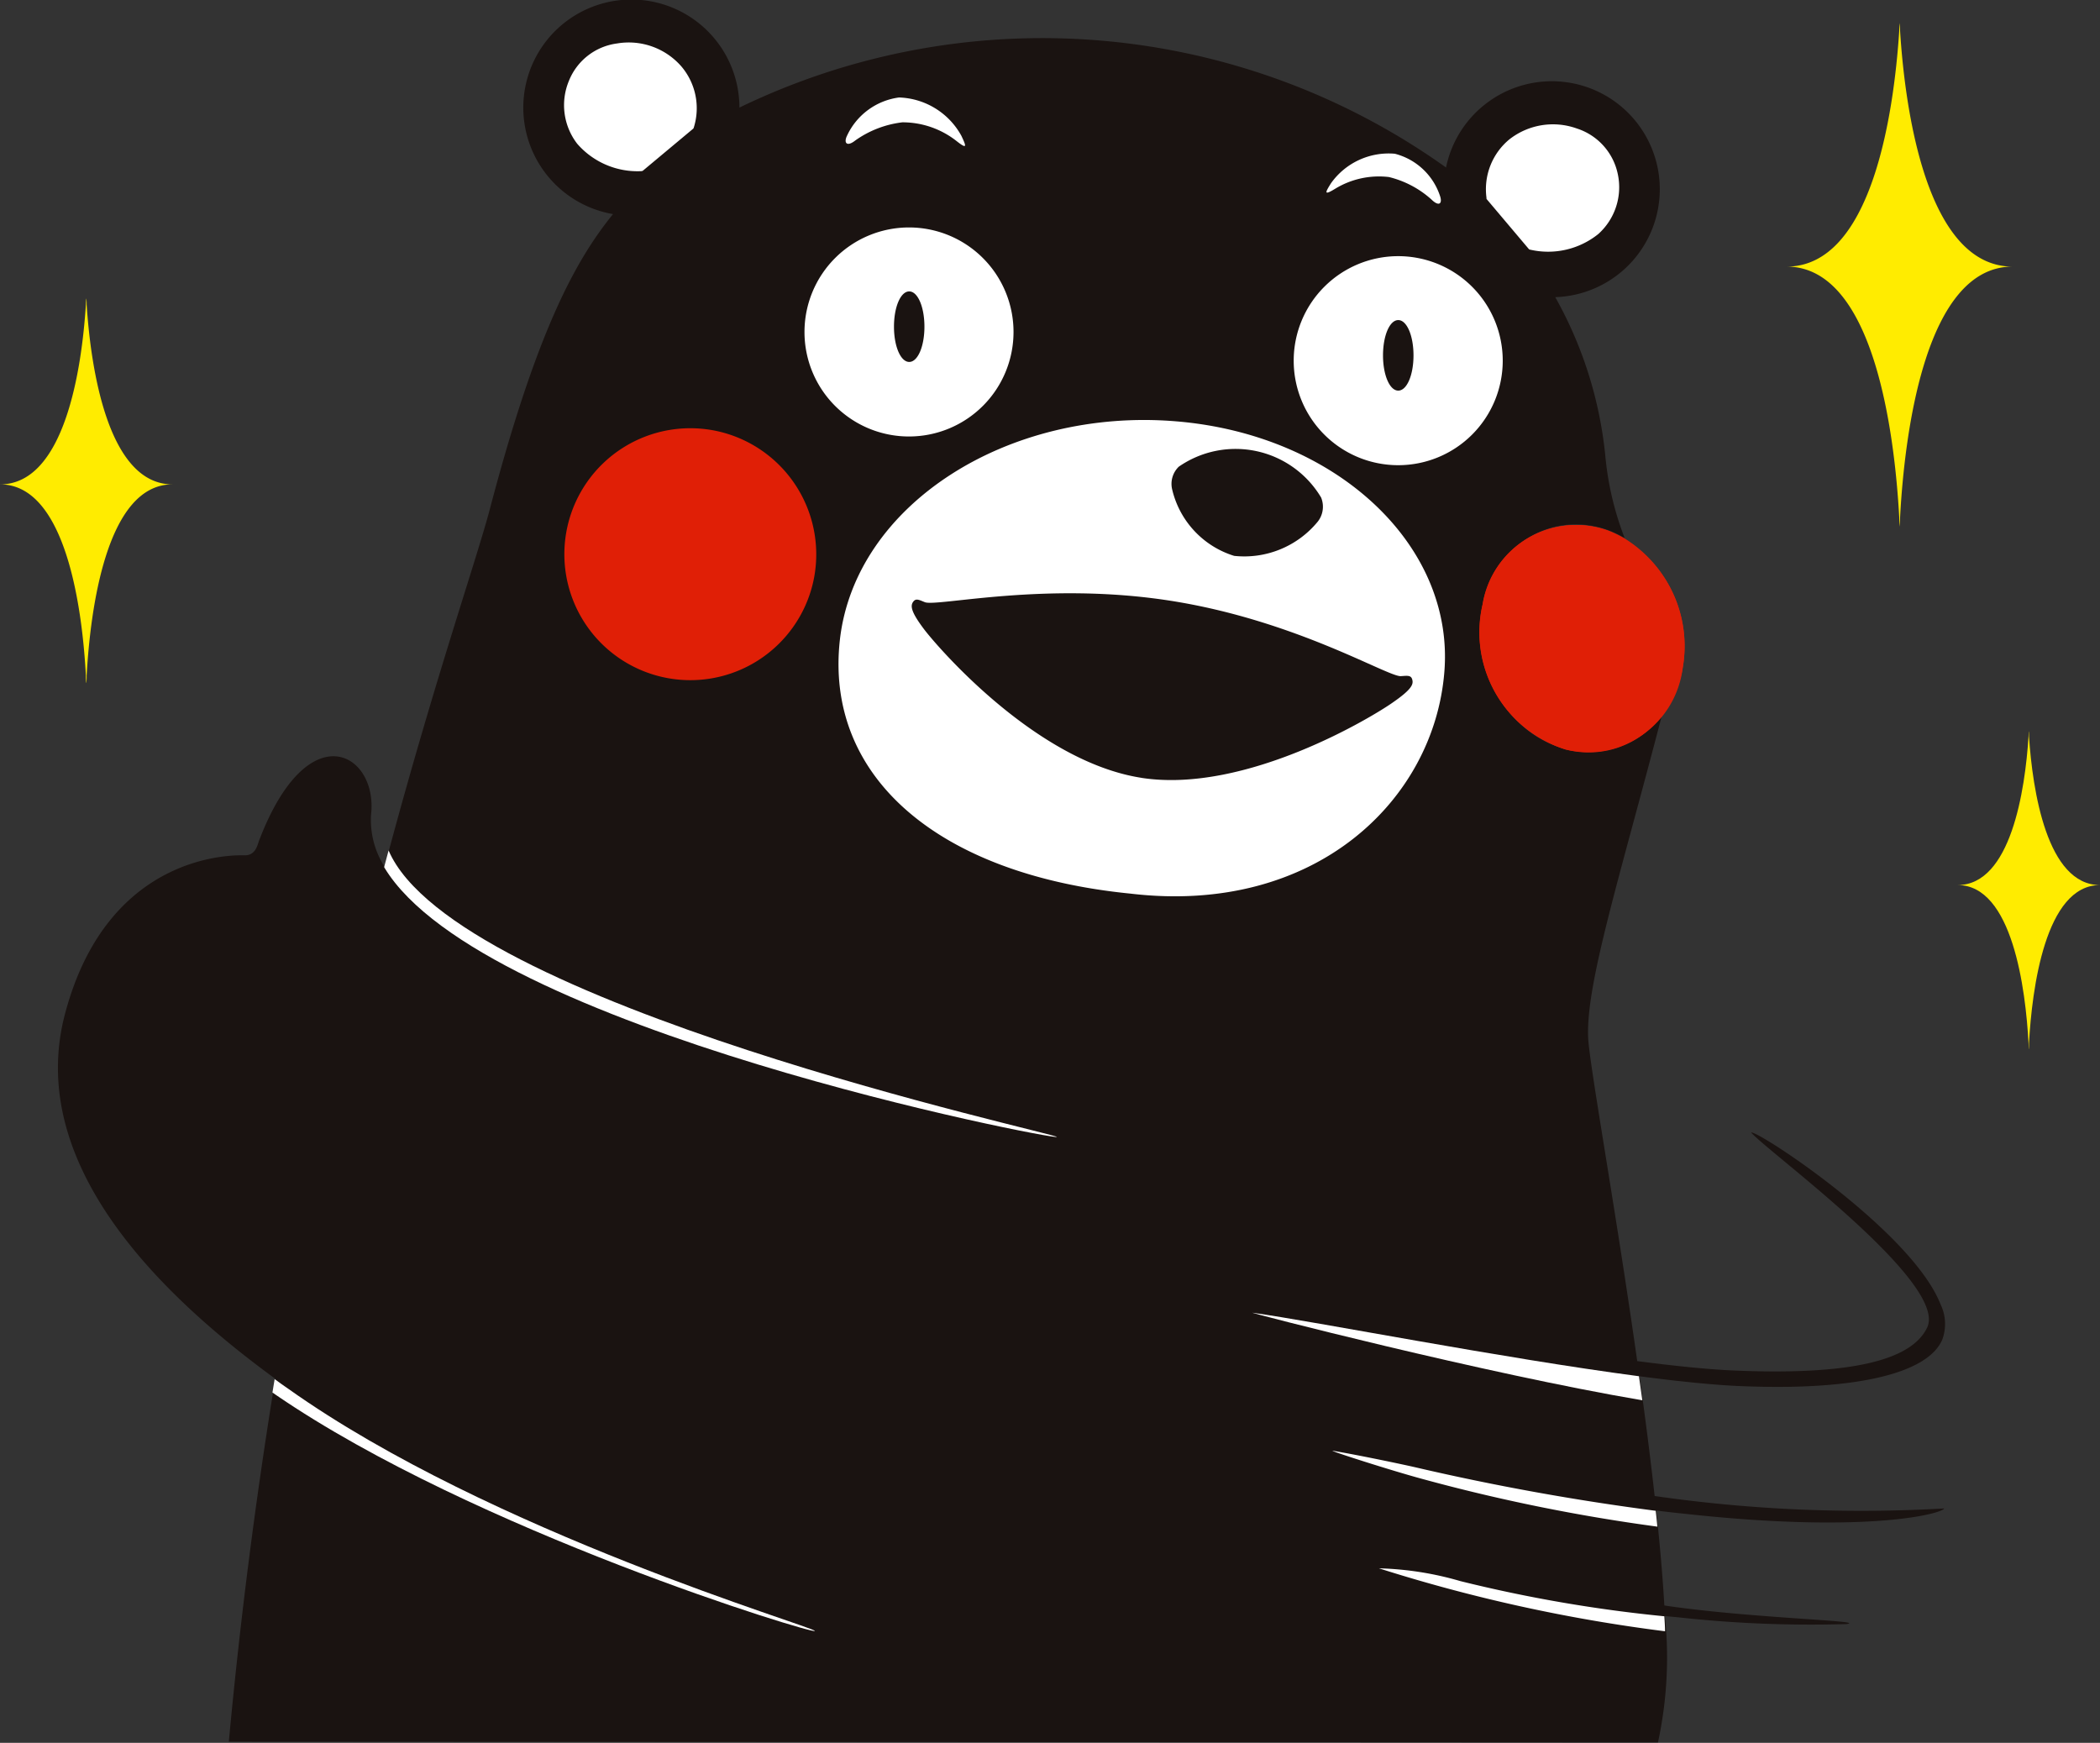 <svg xmlns="http://www.w3.org/2000/svg" width="58.148" height="48.258" viewBox="0 0 58.148 48.258">
  <rect x="0" y="0" width="58.148" height="48.258" fill="#333333" stroke="none"/>
  <g id="nav_ttl_world" transform="translate(-321.608 -917.319)">
    <path id="パス_70355" data-name="パス 70355" d="M369.145,955.425h0c.354.047.7.088,1.022.126l.052.005.384.041.1.01.323.03.113.01.3.023.1.007c.122.008.241.014.354.02h.011q.612.027,1.164.024c.321,0,.627-.01.917-.026,2.025-.112,3.253-.57,3.558-1.281a1.249,1.249,0,0,0-.049-.982c-.006-.016-.011-.03-.017-.045l-.016-.035c-.869-2.009-5.033-4.74-5.21-4.674h0c.475.547,5.462,4.17,4.874,5.4-.433.912-2.121,1.331-5.387,1.188-.716-.032-1.629-.127-2.641-.259-.6-4.235-1.328-8.227-1.359-8.96-.064-1.49.87-4.417,2.026-8.856,0-.015.006-.028.009-.043h0a2.761,2.761,0,0,1-.232.259l-.033.031a2.616,2.616,0,0,1-.559.41l-.037.018a2.393,2.393,0,0,1-.267.12l-.067.025a2.44,2.44,0,0,1-.31.087l-.012,0a2.416,2.416,0,0,1-.334.042l-.087,0a2.5,2.5,0,0,1-.263-.007l-.1-.009a2.581,2.581,0,0,1-.349-.062,2.823,2.823,0,0,1-.3-.094,2.979,2.979,0,0,1-.8-.461,3.359,3.359,0,0,1-.805-.948,3.569,3.569,0,0,1-.473-1.851,3.429,3.429,0,0,1,.079-.662,3.116,3.116,0,0,1,.332-.872,2.788,2.788,0,0,1,.338-.472,2.637,2.637,0,0,1,.414-.376,2.5,2.5,0,0,1,.73-.37,2.315,2.315,0,0,1,.265-.069,2.583,2.583,0,0,1,1.4.116c.078.029.155.062.231.1s.145.073.215.115h0a8.46,8.46,0,0,1-.537-2.292,11.236,11.236,0,0,0-1.385-4.379,2.99,2.99,0,1,0-3.024-3.59,19.238,19.238,0,0,0-19.566-1.659,2.992,2.992,0,1,0-3.5,2.949c-1.075,1.326-2.134,3.318-3.41,8.167-.361,1.373-1.495,4.627-2.792,9.445h0c-.023.086-.047.173-.07.259-.018.068-.036.133-.054.2a2.4,2.4,0,0,1-.374-1.437c.2-1.7-1.738-2.853-3.1.713-.04.1-.089.416-.4.408-.166,0-3.76-.171-4.971,4.379-1.134,4.266,2.83,7.933,5.818,10.115-.008.048-.015.1-.023.146-.012.076-.025.151-.037.227h0c-.482,3-.905,6.236-1.225,9.676l39.572.022a11.105,11.105,0,0,0,.193-3.5l.378.036a33.553,33.553,0,0,0,4.645.186.191.191,0,0,0,.081-.021c.06-.082-2.941-.168-5.12-.494-.047-.814-.125-1.7-.224-2.629.307.038.6.071.886.1,4.763.514,6.831.034,7.066-.135a.076.076,0,0,0,.023-.023,40.1,40.1,0,0,1-8.018-.344c0,.005,0,.011,0,.016-.119-1.074-.263-2.192-.417-3.3,0-.014,0-.027-.005-.04h0" transform="translate(-2.155 0)" fill="#1a1311"/>
    <path id="パス_70356" data-name="パス 70356" d="M441.37,932.507a2.022,2.022,0,0,0,.012.24c0,.092.011-.24.011-.24.127-2.362.706-6.947,3.116-6.947v0c-2.336,0-2.967-4.173-3.116-6.53,0,0-.009-.272-.011-.2a1.6,1.6,0,0,0-.012.2c-.153,2.357-.782,6.53-3.118,6.53v0C440.659,925.56,441.241,930.144,441.37,932.507Z" transform="translate(-67.173 -0.859)" fill="#ffec00"/>
    <path id="パス_70357" data-name="パス 70357" d="M324,947.446a1.578,1.578,0,0,0,.007-.187c.1-1.8.538-5.3,2.377-5.3-1.78,0-2.26-3.183-2.377-4.982a1.121,1.121,0,0,0-.007-.154c-.005-.053-.014.154-.014.154-.113,1.8-.594,4.982-2.376,4.982,1.837,0,2.282,3.5,2.376,5.3C323.983,947.259,323.992,947.516,324,947.446Z" transform="translate(0 -11.228)" fill="#ffec00"/>
    <path id="パス_70358" data-name="パス 70358" d="M451.388,965.213s0-.171,0-.129c-.006-.042-.013.129-.013.129-.094,1.485-.489,4.116-1.963,4.116h0c1.518,0,1.884,2.89,1.963,4.381,0,0,.008.21.013.152,0,.058,0-.152,0-.152.081-1.491.447-4.381,1.966-4.381h0C451.882,969.329,451.486,966.7,451.388,965.213Z" transform="translate(-73.598 -27.503)" fill="#ffec00"/>
    <path id="パス_70359" data-name="パス 70359" d="M418.632,927.517,419.8,928.9a.047.047,0,0,0,.037.018,2.215,2.215,0,0,0,1.886-.432,1.741,1.741,0,0,0,.539-1.67,1.685,1.685,0,0,0-1.135-1.254,1.955,1.955,0,0,0-1.87.306,1.789,1.789,0,0,0-.629,1.611A.083.083,0,0,0,418.632,927.517Z" transform="translate(-55.86 -4.686)" fill="#fff"/>
    <path id="パス_70360" data-name="パス 70360" d="M360.575,923.667a.084.084,0,0,0,.043-.014l1.389-1.16a.055.055,0,0,0,.017-.028,1.787,1.787,0,0,0-.344-1.7,1.934,1.934,0,0,0-1.783-.633,1.668,1.668,0,0,0-1.33,1.037,1.75,1.75,0,0,0,.231,1.74A2.212,2.212,0,0,0,360.575,923.667Z" transform="translate(-21.207 -1.609)" fill="#fff"/>
    <path id="パス_70361" data-name="パス 70361" d="M393.126,951.72c.288-3.494-2.967-6.578-7.432-6.944-4.642-.384-8.881,2.3-9.305,6.051-.425,3.8,2.731,6.5,8.048,7.027C389.566,958.46,392.841,955.251,393.126,951.72Zm-7.358-5.684a2.758,2.758,0,0,1,3.946.85.671.671,0,0,1,.034.4.661.661,0,0,1-.127.268,2.631,2.631,0,0,1-2.314.948,2.533,2.533,0,0,1-1.713-1.822A.662.662,0,0,1,385.768,946.037Zm-1.033,8.611c-2.916-.454-5.631-3.609-6.011-4.108-.353-.466-.377-.629-.324-.737.08-.142.168-.087.341-.018.335.134,3.321-.584,6.8-.04s6.028,2.115,6.383,2.088c.187-.012.293-.034.319.12.025.123-.056.27-.531.6C391.2,952.92,387.645,955.1,384.735,954.648Z" transform="translate(-31.525 -15.791)" fill="#fff"/>
    <path id="パス_70362" data-name="パス 70362" d="M408.449,928.3a2.33,2.33,0,0,1,1.49-.326,2.72,2.72,0,0,1,1.179.623c.21.206.309.113.236-.1a1.783,1.783,0,0,0-1.251-1.168,1.959,1.959,0,0,0-1.768.818C408.172,928.407,408.131,928.494,408.449,928.3Z" transform="translate(-49.873 -5.753)" fill="#fff"/>
    <path id="パス_70363" data-name="パス 70363" d="M377.087,924.873a2.826,2.826,0,0,1,1.3-.5,2.418,2.418,0,0,1,1.5.518c.306.242.272.148.134-.145a2.044,2.044,0,0,0-1.725-1.061,1.855,1.855,0,0,0-1.439,1.054C376.755,924.946,376.85,925.062,377.087,924.873Z" transform="translate(-31.793 -3.667)" fill="#fff"/>
    <path id="パス_70364" data-name="パス 70364" d="M414.081,1004.822c0-.014,0-.027-.005-.04h0c-3.795-.5-8.95-1.514-10.7-1.758-.16-.022,6.426,1.685,10.793,2.424Q414.125,1005.135,414.081,1004.822Z" transform="translate(-47.086 -49.356)" fill="#fff"/>
    <path id="パス_70365" data-name="パス 70365" d="M417.6,1014.135c-.014-.145-.03-.292-.046-.439a67.793,67.793,0,0,1-6.676-1.209c-.307-.07-1.462-.316-2.258-.452-.2-.034,1.616.548,2.453.774A49.841,49.841,0,0,0,417.6,1014.135Z" transform="translate(-50.1 -54.544)" fill="#fff"/>
    <path id="パス_70366" data-name="パス 70366" d="M413.892,1020.019a8.85,8.85,0,0,0-2.258-.355,44.456,44.456,0,0,0,7.922,1.743c0-.136-.011-.274-.019-.415A39.432,39.432,0,0,1,413.892,1020.019Z" transform="translate(-51.844 -58.919)" fill="#fff"/>
    <path id="パス_70367" data-name="パス 70367" d="M377.038,937.957a2.894,2.894,0,1,0-2.9-2.892A2.892,2.892,0,0,0,377.038,937.957Zm0-4.017c.236,0,.421.428.421.977s-.185.976-.421.976-.422-.428-.422-.976S376.8,933.94,377.038,933.94Z" transform="translate(-30.254 -8.552)" fill="#fff"/>
    <path id="パス_70368" data-name="パス 70368" d="M408.965,939.829a2.894,2.894,0,1,0-2.895-2.893A2.893,2.893,0,0,0,408.965,939.829Zm0-4.018c.237,0,.422.429.422.978s-.185.975-.422.975-.422-.429-.422-.975S408.726,935.811,408.965,935.811Z" transform="translate(-48.64 -9.629)" fill="#fff"/>
    <path id="パス_70369" data-name="パス 70369" d="M346.811,972.841h0c-.023.086-.047.173-.07.26l-.053.2.01.02c2.71,4.477,18.618,7.549,18.616,7.452S348.632,977.1,346.811,972.841Z" transform="translate(-14.443 -31.973)" fill="#fff"/>
    <path id="パス_70370" data-name="パス 70370" d="M339.467,1007.364l-.01-.007-.024.144c-.012.076-.025.151-.037.227h0l.089.062c5.5,3.768,14.921,6.646,14.929,6.54s-8.978-2.729-14.573-6.7C339.72,1007.548,339.594,1007.457,339.467,1007.364Z" transform="translate(-10.244 -51.851)" fill="#fff"/>
    <path id="パス_70371" data-name="パス 70371" d="M362.723,945.365a3.488,3.488,0,1,0,2.618,4.182A3.495,3.495,0,0,0,362.723,945.365Z" transform="translate(-21.219 -16.1)" fill="#e01f06"/>
    <path id="パス_70372" data-name="パス 70372" d="M420.59,957.8a2.517,2.517,0,0,0,2.648-.917,3.022,3.022,0,0,0,.6-1.364,3.52,3.52,0,0,0-1.619-3.565,2.873,2.873,0,0,0-.446-.213,2.62,2.62,0,0,0-3.478,2.043A3.4,3.4,0,0,0,420.59,957.8Z" transform="translate(-55.632 -19.729)" fill="#e01f06"/>
    <path id="パス_70373" data-name="パス 70373" d="M421.769,951.742a2.62,2.62,0,0,0-3.478,2.043,3.4,3.4,0,0,0,2.3,4.016,2.651,2.651,0,0,0,3.245-2.282A3.462,3.462,0,0,0,421.769,951.742Z" transform="translate(-55.632 -19.729)" fill="#e01f06"/>
  </g>
</svg>
